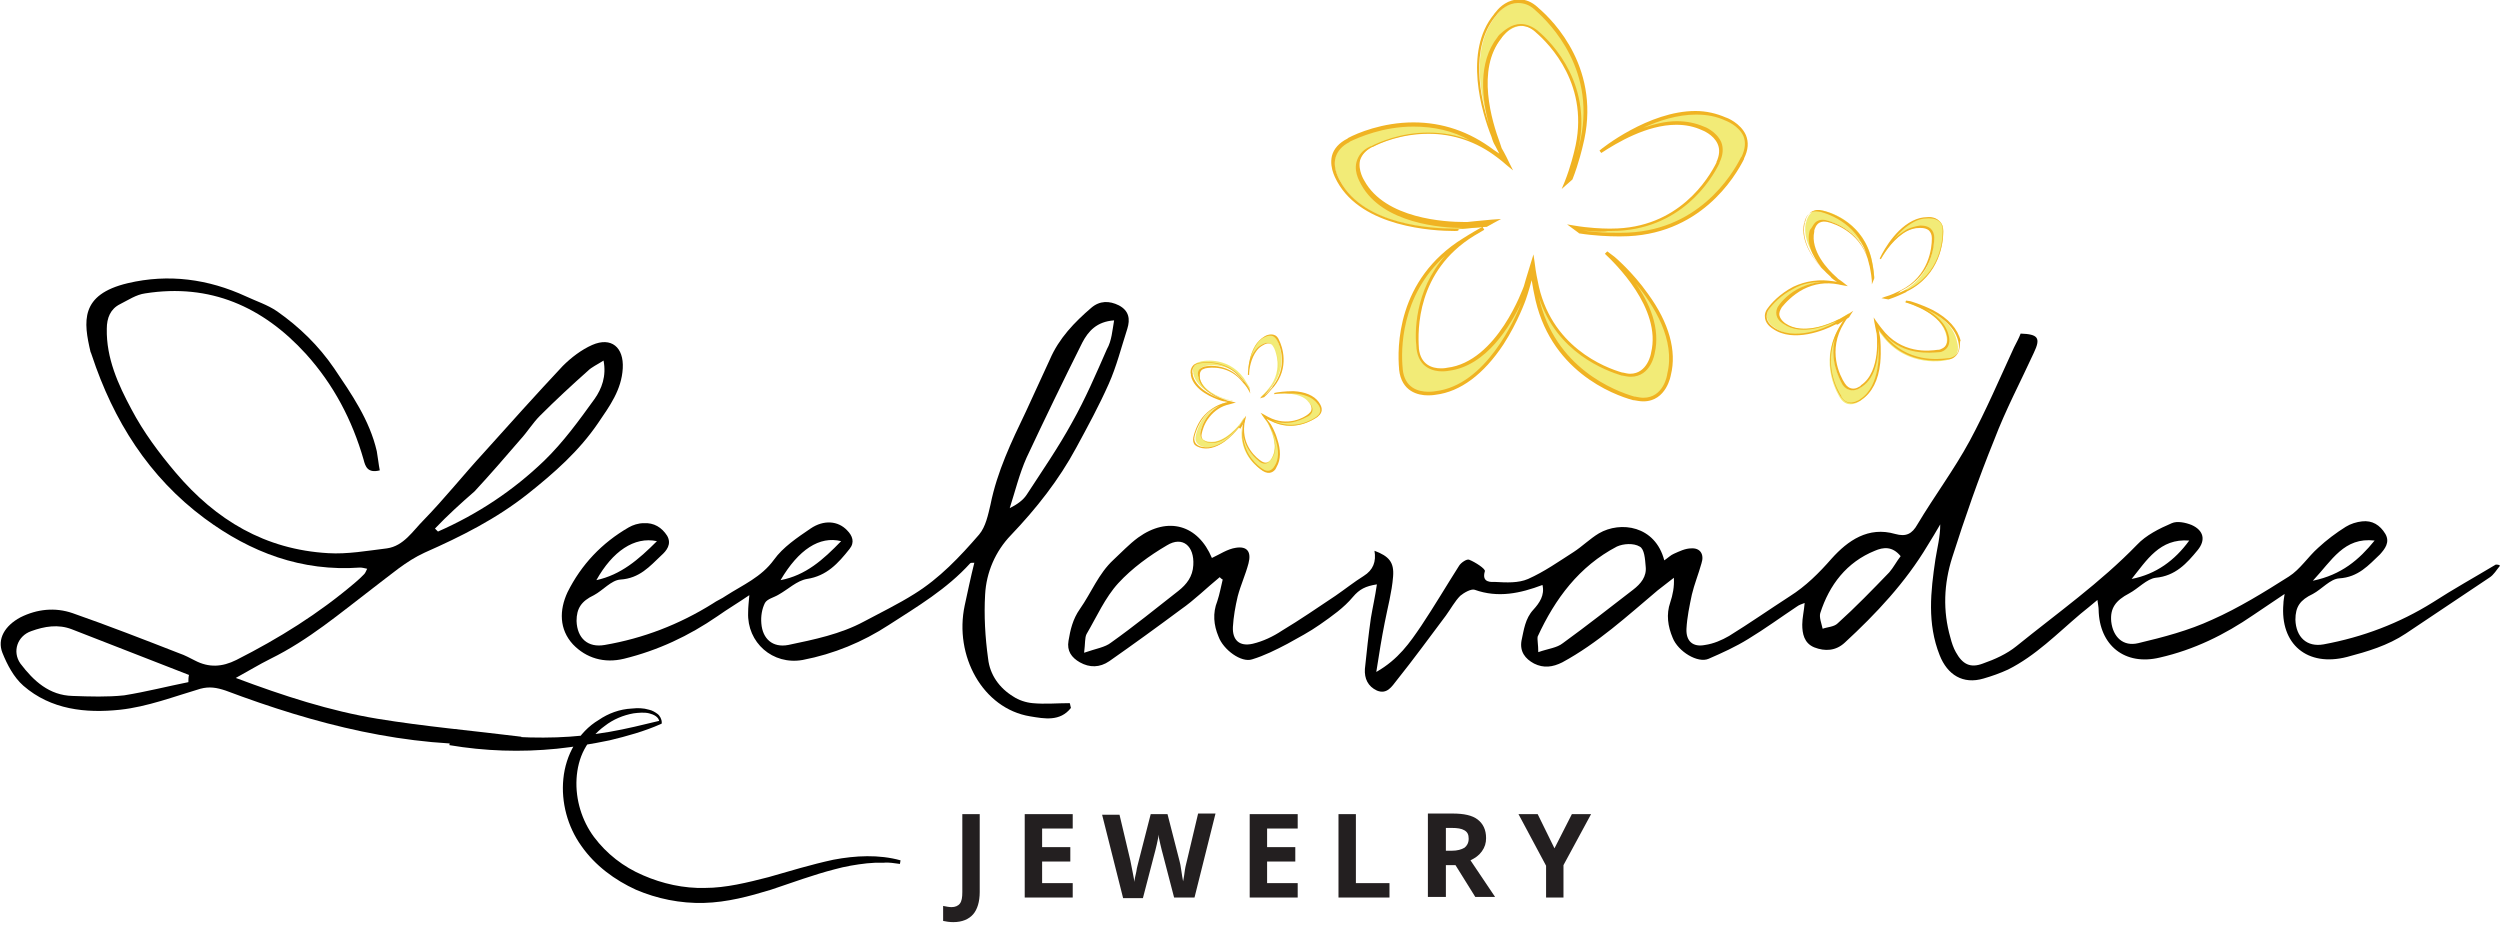 <?xml version="1.0" encoding="utf-8"?>
<!-- Generator: Adobe Illustrator 22.1.0, SVG Export Plug-In . SVG Version: 6.00 Build 0)  -->
<svg version="1.1" id="Laag_1" xmlns="http://www.w3.org/2000/svg" xmlns:xlink="http://www.w3.org/1999/xlink" x="0px" y="0px"
	 viewBox="0 0 416.7 157.2" style="enable-background:new 0 0 416.7 157.2;" xml:space="preserve">
<style type="text/css">
	.st0{fill:#F2EB77;}
	.st1{fill:#F0B323;}
	.st2{fill:none;}
	.st3{fill:#231F20;}
</style>
<g>
	<path d="M416.7,94.3c-0.6,0.7-1,1.5-1.8,2c-4.6,3.1-9.3,6.2-13.9,9.3c-3,2-6.4,3-9.8,3.9c-6.6,1.7-11.2-2.1-10.6-8.9
		c0-0.4,0.1-0.9,0.2-1.6c-1.9,1.3-3.6,2.4-5.2,3.5c-4.8,3.3-9.9,5.8-15.6,7.1c-5.8,1.4-10.1-2-10.2-8c0-0.4-0.1-0.8-0.2-1.6
		c-1.1,0.9-1.9,1.6-2.8,2.3c-3.9,3.3-7.5,7-12.1,9.3c-1.3,0.6-2.7,1.1-4.1,1.5c-3.4,1-6-0.6-7.3-3.9c-2.1-5.3-1.5-10.6-0.7-16
		c0.3-1.9,0.8-3.7,0.8-5.8c-0.7,1.2-1.4,2.4-2.1,3.5c-3.7,6.2-8.6,11.4-13.8,16.2c-1.5,1.4-3.3,1.5-5.1,0.8c-1.7-0.7-2-2.3-2-3.8
		c0-1.1,0.3-2.3,0.4-3.6c-0.5,0.2-0.9,0.3-1.3,0.6c-2.7,1.8-5.3,3.7-8.1,5.4c-2.1,1.3-4.3,2.3-6.6,3.3c-1.8,0.8-5.1-1.2-6-3.5
		c-0.8-1.9-1.1-3.9-0.4-5.9c0.4-1.2,0.7-2.6,0.6-4.1c-0.9,0.7-1.8,1.4-2.7,2.1c-5.1,4.3-10,8.8-15.9,12c-1.6,0.8-3.1,1-4.7,0.2
		c-1.5-0.8-2.4-2-2.1-3.8c0.4-1.8,0.6-3.7,2-5.2c1-1.1,1.9-2.4,1.5-4.1c-3.7,1.4-7.4,2.2-11.3,0.8c-0.6-0.2-1.8,0.5-2.4,1
		c-0.9,0.9-1.6,2.2-2.4,3.3c-2.7,3.6-5.4,7.3-8.2,10.8c-0.8,1-1.6,2.4-3.3,1.7c-1.5-0.7-2.1-2-2-3.6c0.3-2.9,0.6-5.7,1-8.5
		c0.3-1.8,0.7-3.5,1-5.6c-1.9,0.3-2.9,0.8-4,2.1c-1.5,1.8-3.5,3.2-5.5,4.6c-1.7,1.2-3.6,2.2-5.4,3.2c-1.9,1-3.9,2-5.9,2.6
		c-1.8,0.6-4.8-1.6-5.6-3.8c-0.8-1.9-1-3.9-0.2-5.9c0.4-1.2,0.6-2.4,0.9-3.6c-0.2-0.1-0.3-0.2-0.5-0.4c-2.2,1.8-4.2,3.8-6.5,5.4
		c-3.9,2.9-7.9,5.8-11.9,8.6c-1.6,1.1-3.3,1.1-4.9,0.2c-1.4-0.8-2.2-1.9-1.9-3.6c0.3-1.8,0.7-3.6,1.9-5.3c1.9-2.7,3.1-5.9,5.6-8.2
		c1.3-1.2,2.6-2.6,4.1-3.7c5-3.6,10-2.1,12.3,3.4c1.3-0.6,2.6-1.5,4-1.7c1.9-0.3,2.6,0.7,2.1,2.6c-0.5,1.9-1.3,3.6-1.8,5.5
		c-0.4,1.7-0.7,3.4-0.8,5.1c-0.1,2.2,1.1,3.3,3.3,2.8c1.7-0.4,3.4-1.2,4.9-2.2c3-1.8,5.9-3.8,8.9-5.8c1.6-1.1,3.1-2.3,4.7-3.3
		c1.6-1,2.1-2.4,1.8-4.2c2.4,0.9,3.3,1.9,3.1,4.3c-0.2,2.6-0.9,5.1-1.4,7.7c-0.5,2.5-0.9,5-1.4,8.2c3.7-2.1,5.6-4.9,7.5-7.7
		c2.2-3.3,4.2-6.7,6.3-10c0.3-0.5,1.3-1.2,1.7-1c1,0.4,2.7,1.5,2.6,1.9c-0.6,2,1.1,1.8,1.8,1.8c1.8,0.1,3.8,0.2,5.4-0.5
		c2.7-1.2,5.1-2.9,7.6-4.5c1.4-0.9,2.7-2.2,4.2-3.1c3.6-2.1,9.4-1.3,10.9,4.5c0.6-0.4,1.1-0.9,1.6-1.1c0.9-0.4,1.9-0.9,2.9-0.9
		c1.5-0.1,2.2,1,1.7,2.5c-0.5,1.8-1.2,3.5-1.6,5.2c-0.4,1.9-0.8,3.8-0.9,5.7c-0.1,2.1,1.1,3.1,3.1,2.7c1.4-0.2,2.8-0.8,4-1.5
		c3.4-2.1,6.7-4.4,10.1-6.6c2.7-1.7,4.9-3.9,7-6.3c2.7-3,6.1-5.4,10.6-4.1c1.8,0.5,2.8,0,3.7-1.6c2.8-4.7,6.1-9.1,8.7-13.9
		c2.7-5,5-10.4,7.4-15.6c0.4-0.8,0.8-1.5,1.1-2.3c2.9,0.1,3.4,0.7,2.2,3.2c-2.2,4.8-4.7,9.5-6.6,14.5c-2.6,6.4-4.9,13-7,19.6
		c-1.4,4.4-1.6,8.9-0.3,13.4c0.2,0.8,0.5,1.7,0.9,2.4c1.1,2,2.4,2.7,4.5,1.9c2-0.7,4-1.6,5.6-2.9c6.8-5.5,14-10.6,20.1-16.9
		c1.5-1.6,3.7-2.7,5.8-3.6c0.9-0.4,2.3-0.1,3.3,0.3c2,0.9,2.4,2.5,1,4.2c-1.8,2.2-3.7,4.3-7,4.6c-1.5,0.2-2.9,1.8-4.4,2.6
		c-2.3,1.2-3.2,2.5-3,4.7c0.3,2.6,2,4.2,4.5,3.6c4.2-1,8.4-2.1,12.3-3.9c4.5-2,8.7-4.6,12.8-7.2c1.9-1.2,3.2-3.3,4.9-4.8
		c1.4-1.3,3-2.5,4.6-3.5c0.8-0.5,1.8-0.8,2.7-0.9c1.7-0.2,3,0.6,3.9,2.1c0.8,1.4-0.1,2.5-0.9,3.4c-1.9,1.8-3.6,3.8-6.8,4
		c-1.5,0.1-2.9,1.8-4.4,2.6c-2.1,1-2.9,2.1-2.9,4.3c0.1,2.9,1.9,4.6,4.7,4.1c6.5-1.2,12.6-3.5,18.2-7c3.4-2.2,7-4.2,10.5-6.3
		C416.5,94.1,416.6,94.2,416.7,94.3z M180.7,108.8c2-0.7,3.5-0.9,4.5-1.7c3.8-2.7,7.5-5.7,11.2-8.6c1.4-1.1,2.4-2.4,2.5-4.3
		c0.2-3.2-1.8-4.9-4.4-3.3c-2.9,1.7-5.8,3.8-8.1,6.3c-2.2,2.4-3.6,5.6-5.3,8.5C180.8,106.3,180.9,107.2,180.7,108.8z M256.4,108.7
		c1.7-0.6,3.1-0.7,4.1-1.5c4-2.9,7.8-5.9,11.7-8.9c1.3-1,2.3-2.2,2.1-3.9c-0.1-1.2-0.2-2.9-1-3.3c-1-0.6-2.7-0.5-3.8,0
		c-6.3,3.3-10.3,8.7-13.2,15C256.2,106.6,256.4,107.4,256.4,108.7z M316.8,92.7c-1.4-1.7-2.9-1.5-4.3-0.9c-4.7,1.9-7.6,5.7-9.1,10.4
		c-0.2,0.7,0.2,1.7,0.4,2.6c0.8-0.3,1.9-0.3,2.5-0.9c3-2.7,5.8-5.6,8.6-8.5C315.6,94.6,316.1,93.6,316.8,92.7z M364.9,90.1
		c-4.9-0.4-7.1,3.3-9.6,6.4C359.4,95.7,362.5,93.4,364.9,90.1z M385.5,96.8c4.8-1,7.7-3.5,10.3-6.7
		C390.7,89.5,388.7,93.4,385.5,96.8z"/>
	<path d="M39.3,113c8,3,15.7,5.5,23.6,6.8c7.9,1.3,16,2,24,3c0,0.2,0,0.4,0.1,0.6c-1,0.2-2.1,0.6-3.1,0.6
		c-16.1,0.7-31.4-3.3-46.3-8.9c-1.5-0.5-2.7-0.7-4.2-0.3c-4.4,1.3-8.8,3-13.4,3.5c-5.7,0.6-11.5,0-16.1-4c-1.6-1.4-2.7-3.5-3.5-5.5
		c-0.9-2.3,0.4-4.5,3-5.9c2.8-1.4,5.8-1.7,8.7-0.7c6,2.1,11.9,4.4,17.8,6.7c0.9,0.3,1.8,0.8,2.6,1.2c2.3,1.2,4.5,1.1,6.9-0.1
		c7.1-3.6,13.7-7.7,19.8-12.9c0.5-0.4,1-0.9,1.5-1.4c0.2-0.2,0.3-0.5,0.5-0.9c-0.5-0.1-0.8-0.2-1.2-0.2c-9.7,0.7-18.2-2.5-25.9-8.2
		c-9.3-6.9-15.2-16.3-18.8-27.2c-0.1-0.2-0.1-0.4-0.2-0.5c-1.2-5.1-1.8-9.6,6.2-11.5c6.8-1.6,13.4-0.7,19.7,2.2
		c1.7,0.8,3.6,1.4,5.2,2.5c3.7,2.6,6.9,5.7,9.5,9.5c2.9,4.3,5.9,8.6,7.1,13.8c0.2,1.1,0.3,2.2,0.5,3.2c-2,0.5-2.4-0.6-2.7-1.8
		c-1.9-6.6-5-12.5-9.6-17.6c-7.2-7.9-16-11.8-26.8-10.1c-1.5,0.2-2.8,1.1-4.2,1.8c-1.6,0.8-2.2,2.3-2.2,4.1
		c-0.1,4.9,1.9,9.3,4.1,13.4c2,3.8,4.6,7.3,7.4,10.6c6.7,7.9,14.9,12.8,25.4,13.4c3.2,0.2,6.5-0.4,9.8-0.8c2.8-0.4,4.3-2.9,6.1-4.7
		c3.5-3.6,6.6-7.5,10-11.2c4.4-4.9,8.7-9.7,13.2-14.5c1.4-1.4,3.1-2.7,4.9-3.5c3.2-1.4,5.3,0.4,5.1,3.9c-0.2,3.6-2.2,6.3-4.1,9.1
		c-3.2,4.7-7.3,8.3-11.7,11.8c-5.3,4.2-11.1,7.1-17.2,9.8c-3.1,1.4-5.8,3.8-8.6,5.9c-5.5,4.2-10.8,8.7-17.1,11.8
		C43.1,110.8,41.5,111.8,39.3,113z M31.4,113.7c0-0.4,0-0.8,0.1-1.2c-6.5-2.5-13-5.1-19.5-7.6c-2.3-0.9-4.6-0.5-6.8,0.3
		c-2.3,0.8-3.2,3.4-1.8,5.4c2.2,2.9,4.8,5.3,8.7,5.4c2.9,0.1,5.8,0.2,8.6-0.1C24.4,115.3,27.9,114.4,31.4,113.7z M72.5,88.1
		c0.2,0.2,0.3,0.3,0.5,0.5c6.6-2.9,12.5-6.8,17.7-11.8c3.2-3.1,5.8-6.7,8.4-10.3c1.2-1.7,2-3.8,1.5-6.4c-1.1,0.7-2,1.1-2.6,1.7
		c-2.7,2.4-5.4,4.9-8,7.5c-1.2,1.2-2.1,2.7-3.3,4c-2.5,2.9-5,5.8-7.6,8.6C76.8,83.9,74.6,85.9,72.5,88.1z"/>
	<path d="M178.5,118c-1.8,2.3-4.4,1.8-6.8,1.4c-7.9-1.3-12.7-10.1-10.9-18.5c0.5-2.3,1-4.7,1.6-7.1c-0.4,0-0.6,0-0.7,0.1
		c-3.9,4.3-8.8,7.2-13.6,10.3c-4.3,2.8-9.1,4.8-14.3,5.8c-5,0.9-9.3-2.9-9.1-7.9c0-0.9,0.1-1.7,0.2-2.9c-1.9,1.3-3.6,2.3-5.3,3.5
		c-4.8,3.3-9.9,5.7-15.6,7.1c-3.3,0.8-6.3-0.1-8.5-2.4c-2.3-2.5-2.3-5.7-0.9-8.7c2.3-4.6,5.7-8.2,10.2-10.8c0.7-0.4,1.6-0.7,2.5-0.7
		c1.7-0.1,3,0.7,3.9,2.1c0.8,1.4-0.1,2.5-1,3.3c-1.9,1.8-3.6,3.8-6.8,4c-1.5,0.1-2.9,1.8-4.4,2.6c-2.1,1-2.9,2.2-2.9,4.3
		c0.1,2.9,1.9,4.5,4.7,4c6.4-1.1,12.4-3.4,18-6.9c0.7-0.5,1.5-0.8,2.2-1.3c2.8-1.8,5.9-3.1,8-6c1.5-2.1,3.9-3.7,6.1-5.2
		c2.2-1.5,4.6-1.3,6.1,0.3c0.9,0.9,1.3,2,0.4,3.1c-1.9,2.4-3.8,4.5-7.1,5c-1.7,0.3-3.1,1.7-4.7,2.6c-0.8,0.5-1.9,0.7-2.3,1.4
		c-0.5,1-0.7,2.2-0.6,3.4c0.2,2.6,1.9,4.1,4.5,3.6c4.3-0.9,8.7-1.8,12.6-3.9c2.8-1.5,5.7-2.9,8.4-4.6c4.2-2.6,7.6-6.2,10.8-9.9
		c1.1-1.3,1.5-3.3,1.9-5c1.1-5.5,3.5-10.5,5.9-15.5c1.3-2.9,2.7-5.8,4-8.7c1.5-3.5,4.1-6.2,6.9-8.6c1.4-1.2,3-1.2,4.6-0.4
		c1.7,0.9,1.9,2.3,1.4,3.9c-1,3.1-1.8,6.3-3.1,9.2c-1.6,3.6-3.5,7.1-5.4,10.6c-2.9,5.4-6.7,10.2-10.9,14.6c-2.6,2.7-4.1,6.2-4.3,9.9
		c-0.2,3.5,0,7.1,0.5,10.7c0.3,2.7,1.9,4.9,4.2,6.3c0.9,0.6,2.1,1,3.2,1.1c2.1,0.2,4.1,0,6.2,0C178.4,117.4,178.4,117.7,178.5,118z
		 M185.7,53.4c-2.9,0.2-4.3,1.8-5.3,3.7c-3.2,6.4-6.3,12.8-9.3,19.2c-1.2,2.7-1.9,5.6-2.8,8.4c1.2-0.6,2.2-1.3,2.8-2.2
		c2.6-4,5.3-7.9,7.6-12.1c2.2-3.9,4-8.1,5.8-12.2C185.3,56.8,185.4,55.1,185.7,53.4z M109.5,90.2c-3.8-0.8-7.4,1.7-10.1,6.5
		C103.5,95.8,106.4,93.3,109.5,90.2z M140.2,90.2c-3.6-0.9-7.1,1.4-10.1,6.5C134.3,95.9,137.2,93.3,140.2,90.2z"/>
</g>
<g>
	<g>
		<path class="st0" d="M243.2,38.2c0,0,2.1-0.2,4.6-0.4c0.3-0.2,0.7-0.4,1.1-0.6c-2.2,0.2-4.1,0.4-4.1,0.4s-13.4,0.6-17.5-7.1
			c0,0-2.7-3.9,1.4-6c0.4-0.2,10.9-6,21.1,1.7c0,0,0.7,0.5,1.7,1.3c-0.8-1.4-1.3-2.5-1.3-2.5s-0.1-0.3-0.3-0.9
			c-1.2-3.2-4.2-12.2,0.3-17.7c0,0,0.1-0.2,0.3-0.4l0,0c0.8-0.9,3-2.9,5.7-0.6c0.3,0.3,9.7,7.8,6.5,20.1c0,0-0.6,2.6-1.6,5.1
			c0.3-0.2,0.5-0.5,0.8-0.7c1.1-2.8,1.7-5.5,1.7-5.5c3.6-14-7.1-22.6-7.4-22.9c-3.1-2.6-5.6-0.4-6.5,0.7l0,0
			c-0.2,0.3-0.4,0.5-0.4,0.5c-5,6.3-1.7,16.5-0.3,20.2c0.2,0.7,0.4,1,0.4,1s0.6,1.2,1.5,2.8c-1.1-0.9-1.9-1.4-1.9-1.4
			c-11.6-8.7-23.6-2.1-24-1.9c-4.6,2.4-1.6,6.8-1.6,6.8C227.9,38.9,243.2,38.2,243.2,38.2z"/>
		<path class="st1" d="M242.4,38.5c-3.5,0-15.3-0.6-19.5-8.2c0-0.1-1.4-2.1-0.9-4.3c0.3-1.2,1.2-2.2,2.6-2.9l0.1-0.1
			c1.5-0.8,5.7-2.6,10.9-2.6c4.8,0,9.3,1.5,13.4,4.6c0,0,0.3,0.2,0.9,0.6c-0.5-1-0.9-1.7-0.9-1.7c0,0-0.2-0.4-0.4-1.1
			c-1.6-4-4.7-14.2,0.4-20.4c0,0,0.1-0.2,0.4-0.5c0.6-0.8,2-2,3.8-2c1.1,0,2.1,0.4,3.1,1.3l0.1,0.1c2.6,2.2,10.7,10.4,7.4,23.1
			c0,0-0.6,2.7-1.7,5.5l-0.1,0.1l-1.7,1.5l0.5-1.2c1-2.5,1.6-5.1,1.6-5.1c2.8-10.9-4.2-17.9-6.4-19.8l-0.1-0.1c-0.8-0.7-1.6-1-2.4-1
			c-1.4,0-2.4,1-2.9,1.6c-0.2,0.2-0.3,0.4-0.3,0.4c-4.3,5.3-1.6,14-0.3,17.5c0.2,0.6,0.3,0.9,0.3,0.9l0,0c0,0,0.6,1,1.3,2.5l0.6,1.2
			l-1.1-0.9c-0.9-0.8-1.6-1.3-1.6-1.3c-3.4-2.6-7.3-3.9-11.4-3.9c-4.5,0-8,1.5-9.3,2.2l-0.1,0c-1.1,0.6-1.7,1.3-2,2.2
			c-0.4,1.7,0.7,3.4,0.7,3.4c3.5,6.4,13.6,6.9,16.6,6.9c0.4,0,0.6,0,0.6,0c0,0,1.8-0.2,4.1-0.4l1.5-0.1l-1.3,0.7
			c-0.4,0.2-0.7,0.4-1.1,0.6l-0.1,0c-2.5,0.2-4.6,0.4-4.6,0.4C243.2,38.5,242.9,38.5,242.4,38.5z M235.6,21.1
			c-5.1,0-9.1,1.8-10.6,2.5l-0.1,0.1c-1.2,0.6-2,1.5-2.3,2.6c-0.5,1.9,0.8,3.9,0.8,3.9c4,7.4,15.5,7.9,19,7.9c0.5,0,0.7,0,0.7,0
			c0,0,0.3,0,0.7-0.1c-3.4,0-13.3-0.7-16.9-7.2c0-0.1-1.3-1.9-0.8-3.8c0.3-1.1,1-2,2.3-2.6l0.1,0c1.3-0.7,5-2.3,9.5-2.3
			c2.5,0,4.8,0.4,7,1.3C242.2,21.8,239,21.1,235.6,21.1z M253.5,4c0.9,0,1.9,0.4,2.8,1.1l0.1,0.1c2.3,1.9,9.4,9.2,6.5,20.3
			c0,0,0,0.2-0.1,0.4c0.3-1,0.4-1.6,0.4-1.6c3.2-12.4-4.8-20.4-7.3-22.6l-0.1-0.1c-0.9-0.8-1.8-1.1-2.8-1.1c-1.6,0-2.8,1.1-3.4,1.8
			c-0.2,0.3-0.4,0.5-0.4,0.5c-4.2,5.3-2.5,13.3-1,18c-1.2-4.3-1.9-10.4,1.4-14.6c0,0,0.1-0.2,0.3-0.4C250.7,5.1,251.9,4,253.5,4z"/>
	</g>
	<g>
		<path class="st0" d="M268.9,43c0,0-0.5-0.4-1.2-0.9c1.7,1.6,9.7,9.2,7.8,16.7c0,0-0.7,4.7-5.1,3.5c-0.4-0.1-12.1-3-14.4-15.5
			c0,0-0.3-1.3-0.5-3c-0.6,2.2-1.2,4-1.2,4s-4.3,12.7-13,13.7c0,0-4.6,1-5.1-3.5c0-0.4-1.6-12.4,9.3-19c0,0,0.7-0.5,1.7-1
			c-1.9,1-3.2,1.9-3.2,1.9c-12.4,7.6-10.6,21.1-10.6,21.7c0.6,5.1,5.8,3.9,5.8,3.9c9.8-1.2,14.8-15.6,14.8-15.6s0.6-2.1,1.3-4.6
			c0.2,2,0.6,3.4,0.6,3.4c2.6,14.3,15.9,17.5,16.4,17.6c5,1.3,5.8-4,5.8-4C280.6,52.8,268.9,43,268.9,43z"/>
		<path class="st1" d="M273.9,66.9C273.9,66.9,273.9,66.9,273.9,66.9c-0.5,0-1-0.1-1.6-0.2l-0.1,0c-3.3-0.9-14.1-4.9-16.5-17.8
			c0,0-0.2-0.9-0.4-2.2c-0.5,1.9-1,3.3-1,3.3c0,0-1.3,3.7-3.7,7.4c-3.3,5-7.2,7.9-11.3,8.4c0,0-0.5,0.1-1.3,0.1
			c-1.6,0-4.4-0.6-4.8-4.3l0-0.1c-0.3-3.4-0.5-14.9,10.7-21.8c0,0,1.4-0.9,3.2-1.9l0.3,0.5c-1,0.6-1.7,1-1.7,1
			c-9.6,5.9-9.4,15.8-9.2,18.7l0,0.1c0.3,2.7,2.2,3.3,3.7,3.3c0.6,0,1-0.1,1-0.1c8.4-1,12.7-13.4,12.8-13.6l0,0c0,0,0.5-1.8,1.2-4
			l0.4-1.3l0.2,1.4c0.2,1.7,0.5,3,0.5,3c2,11,11.3,14.5,14.1,15.3l0.1,0c0.4,0.1,0.9,0.2,1.2,0.2c2.9,0,3.5-3.4,3.5-3.5
			c1.8-7.4-6.1-15-7.7-16.5l0.4-0.4l1.2,0.9c0,0,3,2.5,5.6,6.2c3.5,4.8,4.8,9.5,3.8,13.5C278.5,62.5,277.8,66.9,273.9,66.9z
			 M256.5,49.5c2.6,11.9,12.8,15.7,15.9,16.6l0.1,0c0.5,0.1,1,0.2,1.4,0.2c3.4,0,4-3.8,4-4c1.4-5.6-2.2-11.4-5.3-15.1
			c2.3,3.2,4.2,7.5,3.2,11.7c0,0-0.6,3.9-4,3.9c-0.4,0-0.9-0.1-1.4-0.2l-0.1,0C267.7,61.8,259.4,58.8,256.5,49.5z M240.9,42.6
			c-7.5,6.7-7.4,15.9-7.1,18.8l0,0.1c0.3,3.1,2.5,3.8,4.3,3.8c0.7,0,1.2-0.1,1.2-0.1c8.3-1,13.2-11.9,14.3-14.8
			c-1.8,3.8-5.8,10.6-12.1,11.4l0,0c0,0-0.5,0.1-1.1,0.1c-1.4,0-3.9-0.5-4.3-3.8l0-0.1C235.8,55.6,235.7,48.5,240.9,42.6z"/>
	</g>
	<g>
		<path class="st0" d="M287.7,19.9c-8.9-4.1-20.5,5.3-20.8,5.5c3-2.1,10.7-6.7,17-3.9c0,0,4.5,1.5,2.5,5.6
			c-0.2,0.4-5.2,11.3-17.9,11.3c0,0-3.2,0.1-6.2-0.5c0.3,0.2,0.6,0.5,0.9,0.7c3.4,0.6,7,0.5,7,0.5c14.5,0.1,20.1-12.4,20.4-12.8
			C292.8,21.6,287.7,19.9,287.7,19.9z"/>
		<path class="st1" d="M269.6,39.4c-1.3,0-3.9-0.1-6.4-0.5l-0.1-0.1l-1.9-1.4l1.2,0.2c2.3,0.4,4.7,0.5,5.6,0.5c0.3,0,0.5,0,0.5,0
			h0.1c11.2,0,16.2-8.4,17.5-11l0-0.1c0.5-1.1,0.6-2.1,0.2-3c-0.7-1.6-2.6-2.3-2.6-2.3c-1.3-0.6-2.7-0.9-4.3-0.9
			c-4.9,0-9.9,3-12.5,4.7l-0.3-0.4c0.3-0.3,8.2-6.6,16-6.6c1.8,0,3.5,0.4,5.1,1.1c0.1,0,2.4,0.9,3.3,2.9c0.5,1.2,0.4,2.5-0.3,3.9
			l0,0.1c-1.5,3-7.4,12.9-20.5,12.9h0h-0.1C270.2,39.4,270,39.4,269.6,39.4z M263.7,38.4c2.4,0.4,4.9,0.4,5.8,0.4c0.4,0,0.6,0,0.6,0
			l0.1,0c12.7,0,18.5-9.6,20-12.6l0.1-0.1c0.6-1.3,0.7-2.4,0.3-3.4c-0.8-1.8-3-2.6-3-2.6c-1.5-0.7-3.1-1-4.9-1c-3.1,0-6.2,1-8.8,2.2
			c1.8-0.6,3.7-1.1,5.6-1.1c1.6,0,3.1,0.3,4.5,0.9c0.1,0,2.1,0.8,2.9,2.6c0.4,1,0.3,2.2-0.3,3.4l0,0.1c-1.3,2.7-6.5,11.3-18,11.3
			h-0.1c0,0-0.2,0-0.5,0C267.2,38.7,265.6,38.6,263.7,38.4z"/>
	</g>
</g>
<g>
	<g>
		<path class="st0" d="M306,53.9c0,0,0.9-0.5,1.9-1.2c0.1-0.2,0.2-0.3,0.3-0.5c-0.9,0.6-1.7,1-1.7,1s-5.7,3.1-9.1,0.7
			c0,0-2-1.1-0.7-2.9c0.1-0.2,3.4-5,9.5-3.8c0,0,0.4,0.1,1,0.2c-0.6-0.5-1.1-0.8-1.1-0.8s-0.1-0.1-0.3-0.3c-1.2-1.1-4.4-4.4-3.7-7.7
			c0,0,0-0.1,0.1-0.3l0,0c0.1-0.6,0.7-1.9,2.4-1.5c0.2,0.1,5.9,1.3,7.2,7.3c0,0,0.3,1.2,0.4,2.6c0.1-0.2,0.1-0.3,0.2-0.5
			c-0.1-1.5-0.4-2.8-0.4-2.8c-1.5-6.9-7.9-8.3-8.2-8.3c-1.9-0.5-2.5,1.1-2.7,1.7v0c0,0.2-0.1,0.3-0.1,0.3c-0.8,3.8,2.8,7.6,4.2,8.8
			c0.2,0.2,0.4,0.4,0.4,0.4s0.5,0.4,1.3,0.9c-0.7-0.2-1.1-0.2-1.1-0.2c-6.9-1.3-10.7,4.2-10.8,4.3c-1.5,2,0.8,3.3,0.8,3.3
			C299.5,57.5,306,53.9,306,53.9z"/>
		<path class="st1" d="M305.7,54.2c-1.5,0.8-6.8,3-10.2,0.6c0,0-1.1-0.6-1.3-1.7c-0.1-0.6,0-1.2,0.5-1.8l0,0
			c0.5-0.7,1.9-2.3,4.2-3.5c2.1-1,4.4-1.3,6.8-0.9c0,0,0.2,0,0.5,0.1c-0.5-0.3-0.7-0.5-0.7-0.5c0,0-0.2-0.1-0.4-0.4
			c-1.6-1.4-5.1-5.1-4.3-8.9c0,0,0-0.1,0.1-0.3c0.1-0.5,0.4-1.3,1.2-1.7c0.5-0.2,1-0.3,1.6-0.1l0.1,0c1.6,0.4,6.9,2.2,8.2,8.4
			c0,0,0.3,1.3,0.4,2.8l0,0.1l-0.4,1l0-0.6c-0.1-1.3-0.4-2.5-0.4-2.6c-1.1-5.3-5.7-6.9-7-7.2l0,0c-0.5-0.1-0.9-0.1-1.3,0.1
			c-0.6,0.3-0.8,1-0.9,1.3c0,0.1,0,0.2,0,0.2c-0.7,3.2,2.3,6.4,3.7,7.6c0.2,0.2,0.3,0.3,0.3,0.3l0,0c0,0,0.5,0.3,1.1,0.8l0.5,0.4
			l-0.6-0.1c-0.6-0.1-1-0.2-1-0.2c-2.1-0.4-4-0.1-5.8,0.8c-1.9,1-3.1,2.4-3.6,3l0,0c-0.3,0.5-0.5,0.9-0.4,1.4c0.2,0.8,1,1.3,1,1.3
			c2.9,2,7.4,0.1,8.7-0.6c0.2-0.1,0.3-0.1,0.3-0.1c0,0,0.8-0.5,1.7-1l0.6-0.4l-0.4,0.6c-0.1,0.2-0.2,0.3-0.3,0.5l0,0
			c-1,0.6-1.9,1.2-1.9,1.2C306,54,305.9,54.1,305.7,54.2z M299,48.1c-2.2,1.1-3.6,2.7-4.1,3.4l0,0c-0.4,0.5-0.5,1.1-0.4,1.6
			c0.2,0.9,1.2,1.5,1.2,1.5c3.3,2.3,8.5,0.1,9.9-0.7c0.2-0.1,0.3-0.2,0.3-0.2c0,0,0.1-0.1,0.3-0.2c-1.5,0.7-5.9,2.6-8.9,0.5
			c0,0-1-0.5-1.2-1.5c-0.1-0.5,0-1.1,0.4-1.6l0,0c0.4-0.6,1.7-2.1,3.7-3c1.1-0.5,2.2-0.8,3.3-0.9C302,47,300.4,47.3,299,48.1z
			 M303,36.8c0.4-0.2,0.9-0.2,1.4-0.1l0,0c1.4,0.4,6.1,1.9,7.2,7.4c0,0,0,0.1,0,0.2c-0.1-0.5-0.2-0.8-0.2-0.8
			c-1.3-6.1-6.5-7.8-8-8.2l-0.1,0c-0.6-0.1-1-0.1-1.4,0.1c-0.7,0.3-1,1.1-1.1,1.5c0,0.2-0.1,0.3-0.1,0.3c-0.7,3.2,1.8,6.3,3.4,8
			c-1.4-1.6-3.1-4.1-2.5-6.6c0,0,0-0.1,0.1-0.3C302.1,37.9,302.3,37.1,303,36.8z"/>
	</g>
	<g>
		<path class="st0" d="M318.1,50.4c0,0-0.3-0.1-0.7-0.1c1.1,0.3,6.2,1.9,7,5.6c0,0,0.7,2.2-1.4,2.6c-0.2,0-5.9,1.3-9.6-3.6
			c0,0-0.4-0.5-0.9-1.2c0.2,1.1,0.4,2,0.4,2s0.8,6.4-2.7,8.8c0,0-1.8,1.4-3-0.4c-0.1-0.2-3.4-5-0.1-10.2c0,0,0.2-0.3,0.5-0.8
			c-0.6,0.8-1,1.5-1,1.5c-3.7,6,0,11.5,0.1,11.7c1.3,2.1,3.4,0.5,3.4,0.5c4-2.7,3-10,3-10s-0.2-1-0.4-2.3c0.5,0.8,1,1.4,1,1.4
			c4.2,5.6,10.7,4.2,10.9,4.1c2.5-0.5,1.6-3,1.6-3C325.3,52.1,318.1,50.4,318.1,50.4z"/>
		<path class="st1" d="M325.5,59.7L325.5,59.7c-0.2,0.1-0.5,0.2-0.7,0.2l-0.1,0c-1.6,0.3-7.2,0.9-11-4.2c0,0-0.3-0.3-0.6-0.9
			c0.2,0.9,0.3,1.7,0.3,1.7c0,0,0.2,1.9,0,4c-0.3,2.9-1.4,5-3.1,6.1c0,0-0.2,0.2-0.5,0.3c-0.7,0.4-2,0.7-3-0.8l0,0
			c-0.9-1.4-3.4-6.4-0.1-11.8c0,0,0.4-0.7,1-1.5l0.2,0.2c-0.3,0.5-0.5,0.8-0.5,0.8c-2.9,4.6-0.7,8.9,0.1,10.1l0,0
			c0.7,1.1,1.7,1,2.3,0.6c0.3-0.1,0.4-0.3,0.4-0.3c3.4-2.3,2.6-8.6,2.6-8.6l0,0c0,0-0.2-0.9-0.4-2l-0.1-0.7l0.4,0.6
			c0.5,0.7,0.9,1.2,0.9,1.2c3.3,4.4,8,3.8,9.4,3.6l0.1,0c0.2,0,0.4-0.1,0.6-0.2c1.3-0.6,0.8-2.2,0.8-2.2c-0.8-3.6-5.9-5.2-6.9-5.5
			l0.1-0.3l0.7,0.1c0,0,1.8,0.5,3.8,1.5c2.6,1.4,4.1,3.1,4.6,5.1C326.5,56.8,327.1,58.8,325.5,59.7z M314.2,55.9
			c3.7,4.6,8.9,4,10.5,3.8l0.1,0c0.2,0,0.5-0.1,0.7-0.2c1.5-0.7,0.9-2.5,0.9-2.6c-0.6-2.7-3.4-4.5-5.5-5.4c1.7,0.9,3.4,2.3,3.9,4.4
			c0,0,0.6,1.8-0.9,2.6c-0.2,0.1-0.4,0.2-0.7,0.2l0,0C321.7,58.8,317.4,59.3,314.2,55.9z M305.9,56.3c-1.8,4.5,0.2,8.5,1,9.7l0,0.1
			c0.8,1.3,1.9,1.1,2.7,0.7c0.3-0.1,0.5-0.3,0.5-0.3c3.4-2.2,3.1-8,3-9.5c0,2-0.2,5.8-2.8,7.5l0,0c0,0-0.2,0.1-0.5,0.3
			c-0.6,0.3-1.8,0.6-2.7-0.7l0,0C306.5,63,304.9,59.9,305.9,56.3z"/>
	</g>
	<g>
		<path class="st0" d="M321.3,36.3c-4.7,0.1-7.8,6.7-7.8,6.9c0.9-1.6,3.2-5.2,6.5-5.3c0,0,2.3-0.3,2.3,1.9c0,0.2,0.2,6-5.3,8.8
			c0,0-1.4,0.7-2.8,1.1c0.2,0,0.4,0.1,0.5,0.1c1.6-0.5,3.1-1.3,3.1-1.3c6.3-3.1,6.1-9.7,6.1-10C323.9,36,321.3,36.3,321.3,36.3z"/>
		<path class="st1" d="M317.7,48.7c-0.6,0.3-1.7,0.8-2.9,1.2l-0.1,0l-1.1-0.2l0.5-0.2c1.1-0.3,2.1-0.8,2.5-1
			c0.1-0.1,0.2-0.1,0.2-0.1l0,0c4.8-2.4,5.2-7.2,5.2-8.6l0-0.1c0-0.6-0.2-1-0.5-1.3c-0.6-0.5-1.6-0.4-1.6-0.4c-0.7,0-1.4,0.2-2,0.5
			c-2.1,1.1-3.7,3.4-4.4,4.7l-0.2-0.1c0.1-0.2,2.1-4.6,5.5-6.3c0.8-0.4,1.6-0.6,2.4-0.6c0,0,1.2-0.2,2,0.6c0.5,0.4,0.7,1,0.7,1.7
			l0,0.1c0,1.6-0.4,7.2-6.1,10l0,0l-0.1,0C317.9,48.5,317.8,48.6,317.7,48.7z M314.9,49.5c1.1-0.4,2.2-0.9,2.6-1.1
			c0.2-0.1,0.3-0.1,0.3-0.1l0.1,0c5.5-2.7,5.9-8.2,5.9-9.8l0-0.1c0-0.7-0.2-1.2-0.6-1.5c-0.7-0.6-1.8-0.5-1.9-0.5
			c-0.8,0-1.6,0.2-2.3,0.6c-1.3,0.7-2.5,1.8-3.3,2.9c0.6-0.7,1.4-1.2,2.2-1.7c0.7-0.3,1.4-0.5,2.1-0.6c0,0,1.1-0.1,1.8,0.5
			c0.4,0.4,0.6,0.9,0.6,1.5l0,0c0,1.4-0.4,6.3-5.4,8.8l0,0c0,0-0.1,0-0.2,0.1C316.5,48.9,315.8,49.2,314.9,49.5z"/>
	</g>
</g>
<g>
	<g>
		<path class="st0" d="M206.5,71.2c0,0,0.4-0.6,0.8-1.3c0-0.1,0-0.3,0.1-0.4c-0.4,0.6-0.7,1.1-0.7,1.1s-2.6,3.5-5.3,3
			c0,0-1.5-0.1-1.3-1.6c0-0.1,0.7-4,4.7-5c0,0,0.3-0.1,0.7-0.2c-0.5-0.1-0.9-0.2-0.9-0.2s-0.1,0-0.3-0.1c-1.1-0.3-3.9-1.4-4.4-3.7
			c0,0,0-0.1,0-0.2v0c-0.1-0.4-0.1-1.4,1-1.6c0.1,0,3.9-0.9,6.4,2.4c0,0,0.5,0.7,1,1.5c0-0.1,0-0.2,0-0.3c-0.5-0.8-1-1.6-1-1.6
			c-2.8-3.8-7.2-2.8-7.3-2.7c-1.3,0.3-1.2,1.4-1.1,1.8l0,0c0,0.1,0,0.2,0,0.2c0.6,2.6,3.9,3.8,5.1,4.2c0.2,0.1,0.3,0.1,0.3,0.1
			s0.4,0.1,1,0.2c-0.4,0.1-0.7,0.2-0.7,0.2c-4.6,1.2-5.3,5.6-5.3,5.7c-0.3,1.6,1.4,1.8,1.4,1.8C203.6,75.2,206.5,71.2,206.5,71.2z"
			/>
		<path class="st1" d="M206.4,71.4c-0.7,0.9-3.3,3.8-6,3.3c0,0-0.8-0.1-1.3-0.6c-0.2-0.3-0.3-0.7-0.2-1.2l0,0c0.1-0.5,0.5-2,1.5-3.3
			c1-1.2,2.3-2.1,3.9-2.5c0,0,0.1,0,0.3-0.1c-0.4-0.1-0.6-0.1-0.6-0.1c0,0-0.1,0-0.4-0.1c-1.3-0.4-4.6-1.7-5.1-4.2c0,0,0-0.1,0-0.2
			c-0.1-0.3-0.1-0.9,0.3-1.4c0.2-0.3,0.5-0.4,1-0.5l0,0c1.1-0.2,4.8-0.6,7.4,2.8c0,0,0.6,0.7,1.1,1.6l0,0l0.1,0.7l-0.2-0.4
			c-0.4-0.8-1-1.4-1-1.4c-2.2-2.9-5.4-2.6-6.3-2.4l0,0c-0.3,0.1-0.6,0.2-0.7,0.4c-0.3,0.4-0.2,0.8-0.2,1.1c0,0.1,0,0.2,0,0.2
			c0.5,2.2,3.2,3.2,4.4,3.6c0.2,0.1,0.3,0.1,0.3,0.1l0,0c0,0,0.4,0.1,0.9,0.2l0.4,0.1l-0.4,0.1c-0.4,0.1-0.6,0.2-0.7,0.2
			c-1.4,0.3-2.5,1.1-3.3,2.1c-0.9,1.1-1.2,2.3-1.3,2.8l0,0c-0.1,0.4,0,0.7,0.2,1c0.3,0.4,1,0.5,1,0.5c2.3,0.4,4.5-2.1,5.1-2.8
			c0.1-0.1,0.1-0.2,0.1-0.2c0,0,0.3-0.5,0.7-1.1l0.3-0.4l-0.1,0.5c0,0.1-0.1,0.3-0.1,0.4l0,0c-0.4,0.7-0.8,1.3-0.8,1.3
			C206.6,71.2,206.5,71.3,206.4,71.4z M200.6,69.6c-1,1.3-1.4,2.7-1.5,3.2l0,0c-0.1,0.4,0,0.8,0.2,1.1c0.4,0.5,1.1,0.6,1.2,0.6
			c2.7,0.5,5.2-2.3,5.9-3.2c0.1-0.1,0.1-0.2,0.1-0.2c0,0,0-0.1,0.1-0.2c-0.7,0.8-2.9,3.2-5.2,2.8c0,0-0.7-0.1-1.1-0.6
			c-0.2-0.3-0.3-0.7-0.2-1.1l0,0c0.1-0.5,0.4-1.7,1.4-2.9c0.5-0.6,1.1-1.1,1.8-1.5C202.1,68.1,201.3,68.7,200.6,69.6z M199.9,61.6
			c0.2-0.2,0.5-0.4,0.8-0.5l0,0c1-0.2,4.2-0.5,6.5,2.5c0,0,0,0,0.1,0.1c-0.2-0.3-0.3-0.4-0.3-0.4c-2.5-3.3-6.2-2.9-7.2-2.7l0,0
			c-0.4,0.1-0.7,0.2-0.8,0.5c-0.3,0.4-0.3,0.9-0.2,1.2c0,0.1,0,0.2,0,0.2c0.5,2.1,2.9,3.3,4.4,3.9c-1.3-0.6-3-1.6-3.4-3.3
			c0,0,0-0.1,0-0.2C199.6,62.5,199.6,62,199.9,61.6z"/>
	</g>
	<g>
		<path class="st0" d="M212.9,65.6c0,0-0.2,0-0.5,0.1c0.7-0.1,4.3-0.6,5.8,1.4c0,0,1.1,1.1-0.1,2c-0.1,0.1-3.2,2.5-6.9,0.5
			c0,0-0.4-0.2-0.9-0.5c0.4,0.6,0.8,1.1,0.8,1.1s2.3,3.7,0.9,6.1c0,0-0.7,1.4-1.9,0.6c-0.1-0.1-3.5-2.1-3-6.2c0,0,0-0.3,0.1-0.6
			c-0.1,0.7-0.2,1.2-0.2,1.2c-0.6,4.7,3.2,7,3.4,7.1c1.4,0.9,2.2-0.7,2.2-0.7c1.7-2.7-1-6.9-1-6.9s-0.4-0.6-0.9-1.3
			c0.6,0.3,1,0.6,1,0.6c4.2,2.2,7.7-0.5,7.8-0.6c1.4-1,0.2-2.3,0.2-2.3C217.8,64.6,212.9,65.6,212.9,65.6z"/>
		<path class="st1" d="M220,69.1L220,69.1c-0.1,0.1-0.2,0.2-0.4,0.4l0,0c-0.9,0.6-4.1,2.6-7.9,0.6c0,0-0.3-0.1-0.6-0.3
			c0.4,0.5,0.7,0.9,0.7,0.9c0,0,0.7,1.1,1.1,2.5c0.6,1.8,0.6,3.4-0.1,4.6c0,0-0.1,0.2-0.2,0.4c-0.3,0.4-1,1-2.1,0.3l0,0
			c-0.9-0.6-3.9-2.9-3.4-7.1c0,0,0-0.5,0.2-1.2l0.2,0c-0.1,0.4-0.1,0.6-0.1,0.6c-0.4,3.6,2.1,5.6,2.9,6.1l0,0
			c0.8,0.5,1.3,0.1,1.6-0.3c0.1-0.2,0.2-0.3,0.2-0.3c1.4-2.3-0.8-6-0.9-6l0,0c0,0-0.4-0.5-0.8-1.1l-0.3-0.4l0.4,0.2
			c0.5,0.3,0.9,0.5,0.9,0.5c3.2,1.7,6,0.1,6.7-0.5l0,0c0.1-0.1,0.2-0.2,0.3-0.3c0.6-0.7-0.2-1.6-0.2-1.6c-1.5-2-5.1-1.5-5.8-1.4
			l0-0.2l0.5-0.1c0,0,1.2-0.2,2.7-0.2c1.9,0.1,3.4,0.7,4.2,1.8C219.8,67.1,220.8,68.1,220,69.1z M212.1,70.1
			c3.6,1.7,6.6-0.1,7.4-0.7l0,0c0.1-0.1,0.2-0.2,0.3-0.3c0.7-0.9-0.2-1.8-0.2-1.8c-1.1-1.5-3.3-1.8-4.9-1.7c1.3,0.1,2.7,0.4,3.6,1.6
			c0,0,0.9,0.9,0.2,1.8c-0.1,0.1-0.2,0.2-0.3,0.3l0,0C217.4,69.7,215,71.2,212.1,70.1z M207.2,72.6c0.2,3.3,2.5,5.1,3.3,5.6l0,0
			c0.9,0.6,1.5,0.1,1.8-0.3c0.1-0.2,0.2-0.3,0.2-0.3c1.4-2.3-0.4-5.7-0.9-6.6c0.6,1.2,1.5,3.6,0.4,5.4l0,0c0,0-0.1,0.1-0.2,0.3
			c-0.3,0.4-0.9,0.9-1.8,0.3l0,0C209.4,76.5,207.6,75.1,207.2,72.6z"/>
	</g>
	<g>
		<path class="st0" d="M210.8,56.1c-2.8,1.4-2.8,6.3-2.8,6.4c0.1-1.2,0.5-4.1,2.4-5.1c0,0,1.3-0.8,1.9,0.5c0.1,0.1,1.8,3.6-0.8,6.8
			c0,0-0.6,0.8-1.4,1.5c0.1,0,0.2-0.1,0.4-0.1c0.8-0.7,1.5-1.7,1.5-1.7c3-3.7,0.9-7.6,0.9-7.8C212.3,55.2,210.8,56.1,210.8,56.1z"/>
		<path class="st1" d="M212.1,64.7c-0.3,0.3-0.8,1-1.4,1.5l0,0l-0.7,0.2l0.3-0.3c0.6-0.5,1.1-1.1,1.3-1.3c0.1-0.1,0.1-0.1,0.1-0.1
			l0,0c2.3-2.8,1.1-5.8,0.7-6.7l0,0c-0.2-0.4-0.4-0.6-0.7-0.7c-0.5-0.2-1.1,0.2-1.1,0.2c-0.4,0.2-0.8,0.5-1.1,0.9
			c-1,1.3-1.3,3.1-1.3,4.1l-0.2,0c0-0.1,0-3.4,1.6-5.4c0.4-0.5,0.8-0.8,1.3-1.1c0,0,0.7-0.4,1.4-0.2c0.4,0.1,0.7,0.4,0.9,0.9l0,0
			c0.5,1,1.8,4.5-0.9,7.8l0,0l0,0C212.3,64.5,212.2,64.6,212.1,64.7z M210.7,66c0.6-0.5,1.1-1.2,1.3-1.4c0.1-0.1,0.1-0.2,0.1-0.2
			l0,0c2.6-3.2,1.3-6.7,0.8-7.6l0,0c-0.2-0.4-0.5-0.7-0.8-0.8c-0.6-0.2-1.3,0.2-1.3,0.2c-0.5,0.2-0.9,0.6-1.2,1
			c-0.6,0.8-1,1.8-1.2,2.7c0.2-0.6,0.5-1.1,0.9-1.6c0.3-0.4,0.7-0.7,1.1-0.9c0,0,0.6-0.4,1.2-0.2c0.3,0.1,0.6,0.4,0.8,0.8l0,0
			c0.4,0.9,1.6,4-0.8,6.9l0,0c0,0,0,0.1-0.1,0.1C211.5,65.1,211.1,65.5,210.7,66z"/>
	</g>
</g>
<g>
	<rect x="120.7" y="134.8" class="st2" width="182.3" height="18.7"/>
	<path class="st3" d="M158.9,153.7c-0.7,0-1.2-0.1-1.7-0.2V151c0.5,0.1,1,0.2,1.4,0.2c0.6,0,1.1-0.2,1.4-0.6c0.3-0.4,0.4-1,0.4-1.9
		v-13h2.9v13c0,1.6-0.4,2.9-1.1,3.7C161.5,153.2,160.4,153.7,158.9,153.7z"/>
	<path class="st3" d="M178.8,149.6h-8v-13.9h8v2.4h-5.1v3.1h4.7v2.4h-4.7v3.6h5.1V149.6z"/>
	<path class="st3" d="M199.1,149.6h-3.4l-1.9-7.3c-0.1-0.3-0.2-0.8-0.4-1.6c-0.2-0.8-0.3-1.4-0.3-1.6c0,0.3-0.1,0.9-0.3,1.7
		c-0.2,0.8-0.3,1.3-0.4,1.6l-1.9,7.3h-3.3l-3.5-13.9h2.9l1.8,7.6c0.3,1.4,0.5,2.6,0.7,3.6c0-0.4,0.1-0.9,0.3-1.7
		c0.1-0.8,0.3-1.3,0.4-1.8l2-7.8h2.8l2,7.8c0.1,0.3,0.2,0.9,0.3,1.6c0.1,0.7,0.2,1.3,0.3,1.8c0.1-0.5,0.2-1.1,0.3-1.9
		c0.1-0.7,0.3-1.3,0.4-1.8l1.8-7.6h2.9L199.1,149.6z"/>
	<path class="st3" d="M216.3,149.6h-8v-13.9h8v2.4h-5.1v3.1h4.7v2.4h-4.7v3.6h5.1V149.6z"/>
	<path class="st3" d="M223.1,149.6v-13.9h2.9v11.5h5.6v2.4H223.1z"/>
	<path class="st3" d="M241,144.2v5.3H238v-13.9h4.1c1.9,0,3.3,0.3,4.2,1c0.9,0.7,1.4,1.7,1.4,3.1c0,0.8-0.2,1.5-0.7,2.2
		s-1.1,1.1-1.9,1.5l4.1,6.1h-3.3l-3.3-5.3H241z M241,141.8h1c0.9,0,1.6-0.2,2.1-0.5c0.4-0.3,0.7-0.8,0.7-1.5c0-0.7-0.2-1.1-0.7-1.4
		c-0.5-0.3-1.2-0.4-2.1-0.4H241V141.8z"/>
	<path class="st3" d="M259.1,141.4l2.9-5.7h3.2l-4.6,8.5v5.4h-2.9v-5.3l-4.6-8.6h3.2L259.1,141.4z"/>
</g>
<g>
	<path d="M75.4,121.5c5.7,1.1,11.5,1.6,17.4,1.4c2.9-0.1,5.8-0.4,8.7-0.9c2.9-0.5,5.7-1.2,8.6-1.9l0,0l-0.2,0.2
		c-0.1-0.8-0.9-1.2-1.7-1.4c-0.8-0.2-1.8-0.1-2.6,0c-1.7,0.3-3.4,1-4.8,2.1c-1.4,1-2.6,2.4-3.4,3.9c-0.8,1.5-1.2,3.2-1.3,4.9
		c-0.2,3.5,0.9,7,2.9,9.7c2.1,2.8,4.9,5,8.2,6.4c3.2,1.4,6.8,2.2,10.3,2.1c3.5,0,7.1-0.9,10.6-1.8c3.5-1,7.1-2.1,10.8-2.9
		c3.7-0.7,7.6-0.9,11.2,0.1L150,144c-0.9-0.1-1.8-0.3-2.7-0.2c-0.5,0-0.9,0-1.4,0l-1.4,0.1c-1.8,0.2-3.6,0.5-5.4,1
		c-3.5,0.9-7,2.2-10.6,3.4c-3.6,1.1-7.3,2.1-11.2,2.2c-3.9,0.1-7.8-0.7-11.3-2.2c-3.5-1.6-6.8-4-9.1-7.3c-2.3-3.2-3.4-7.3-3-11.2
		c0.2-2,0.8-3.9,1.8-5.6c1-1.7,2.4-3.2,4.1-4.2c1.6-1.1,3.5-1.8,5.5-1.9c1-0.1,1.9-0.1,2.9,0.2c0.5,0.1,1,0.4,1.4,0.7
		c0.4,0.3,0.7,0.9,0.7,1.4l0,0.2l-0.2,0.1l0,0c-2.7,1.2-5.6,2-8.5,2.7c-2.9,0.6-5.9,1.1-8.8,1.4c-6,0.6-12,0.4-17.9-0.6L75.4,121.5z
		"/>
</g>
<g>
</g>
<g>
</g>
<g>
</g>
<g>
</g>
<g>
</g>
<g>
</g>
</svg>
